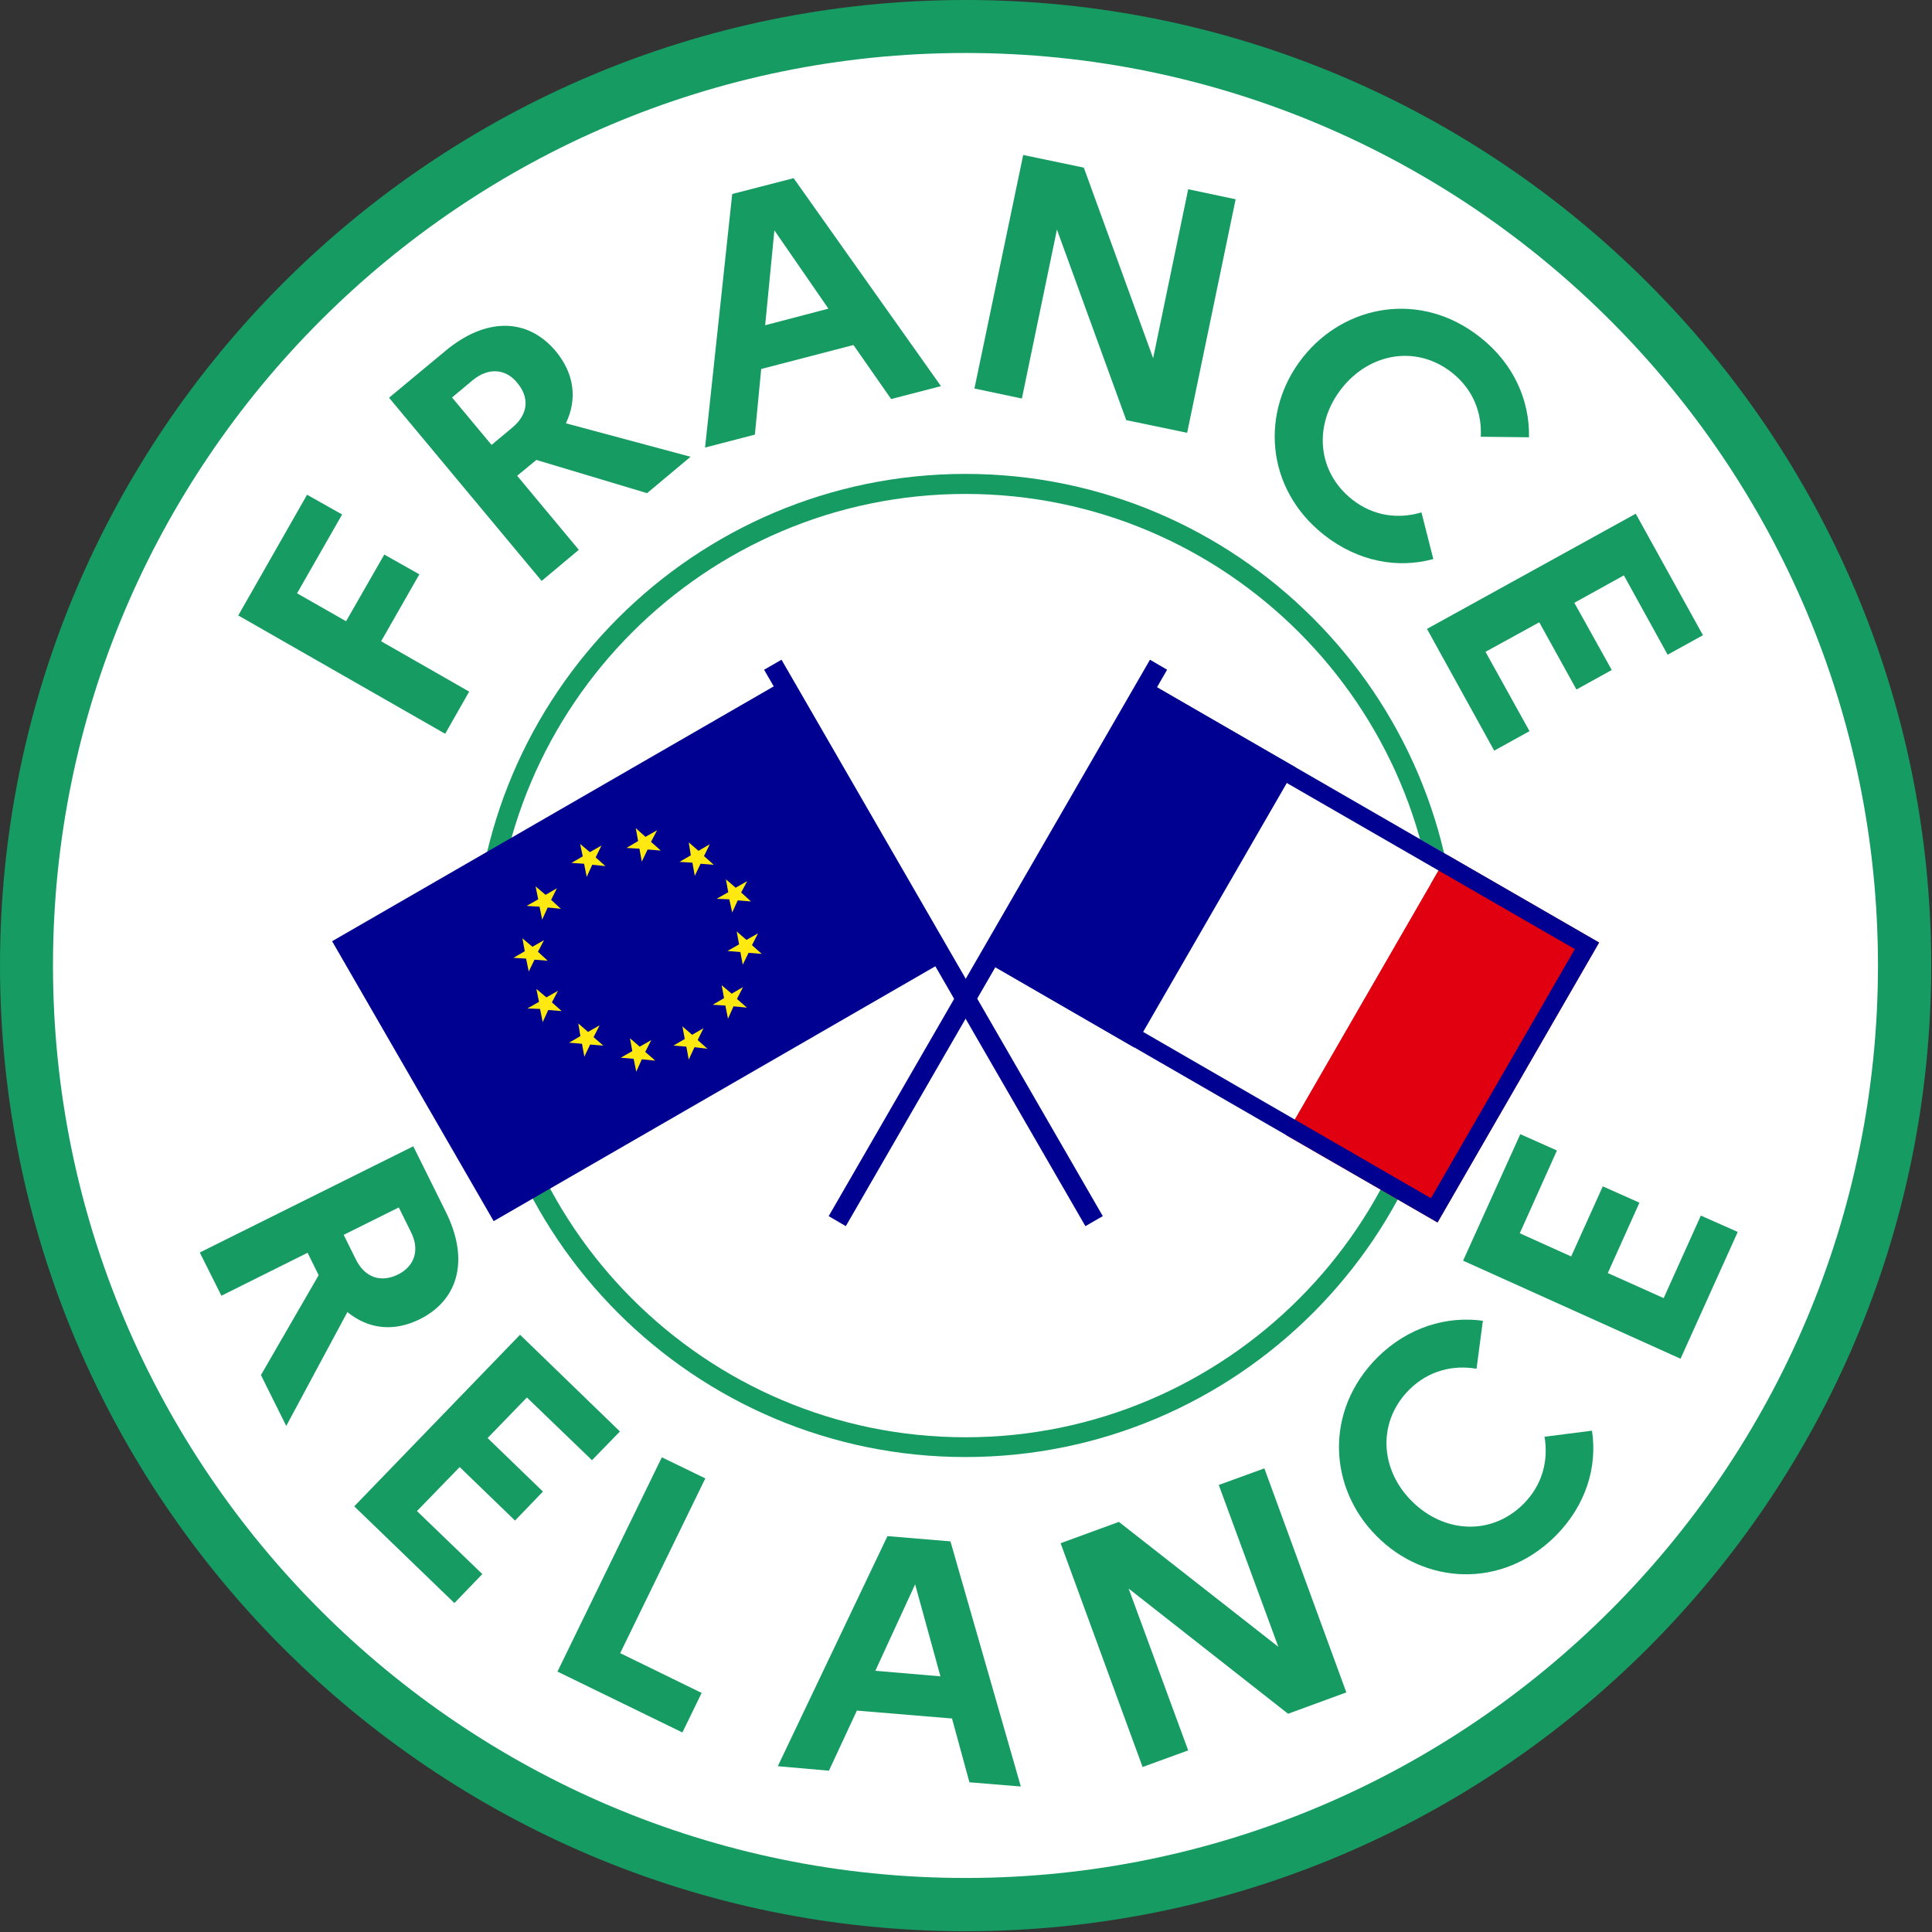 <svg version="1.2" xmlns="http://www.w3.org/2000/svg" viewBox="0 0 733 733" width="733" height="733">
    <rect x="0" y="0" width="733" height="733" fill="#333333" stroke="none"/>
    <defs>
        <clipPath clipPathUnits="userSpaceOnUse" id="cp1">
            <path d="m-85.42-89.06h907.09v907.09h-907.09z" />
        </clipPath>
    </defs>
    <style>
        .a {
            fill: #fff
        }

        .b {
            fill: #169b62
        }

        .c {
            fill: #e1000f
        }

        .d {
            fill: #000091
        }

        .e {
            fill: #ffe910
        }
    </style>
    <g clip-path="url(#cp1)">
        <path class="a"
            d="m727.6 369.8c0 199.5-161.7 361.2-361.1 361.2-199.5 0-361.2-161.7-361.2-361.2 0-199.4 161.7-361.1 361.2-361.1 199.4 0 361.1 161.7 361.1 361.1z" />
        <path fill-rule="evenodd" class="b"
            d="m366.3 732.7c-202 0-366.3-164.4-366.3-366.4 0-202 164.3-366.3 366.3-366.3 202 0 366.4 164.3 366.4 366.3 0 202-164.4 366.4-366.4 366.4zm0-712.6c-190.9 0-346.2 155.3-346.2 346.2 0 190.9 155.3 346.2 346.2 346.2 190.9 0 346.2-155.3 346.2-346.2 0-190.9-155.3-346.2-346.2-346.2z" />
        <path fill-rule="evenodd" class="b"
            d="m366.3 552.8c-102.8 0-186.5-83.6-186.5-186.5 0-102.8 83.7-186.5 186.5-186.5 102.9 0 186.5 83.7 186.5 186.5 0 102.9-83.6 186.5-186.5 186.5zm0-365.4c-98.6 0-178.9 80.3-178.9 178.9 0 98.7 80.3 179 178.9 179 98.7 0 179-80.3 179-179 0-98.6-80.3-178.9-179-178.9z" />
        <path class="c" d="m606.7 357.6l-61.3 106.2-57.6-33.2 61.3-106.2z" />
        <path class="a" d="m549.1 324.4l-61.3 106.2-57.5-33.2 61.3-106.2z" />
        <path class="d" d="m491.6 291.2l-61.3 106.2-57.6-33.3 61.3-106.2z" />
        <path fill-rule="evenodd" class="d"
            d="m606.7 357.6l-61.3 106.2-172.7-99.7 61.3-106.2zm-224.6 4.1l160.8 92.9 54.6-94.5-160.9-92.8z" />
        <path class="d" d="m320.9 465.2l-6.5-3.8 121.9-211.1 6.5 3.8z" />
        <path class="d" d="m359.9 363.7l-172.6 99.6-61.3-106.2 172.6-99.6z" />
        <path class="e" d="m261.3 402l2.2-4.7 4.9 0.6-3.7-3.3 2.2-4.5-4.3 2.5-3.7-3.2 0.9 4.8-4.3 2.5 4.9 0.4z" />
        <path class="e" d="m222.6 332.7l2.1-4.6 5 0.5-3.7-3.3 2.2-4.5-4.4 2.5-3.7-3.1 1 4.7-4.3 2.5 4.8 0.3z" />
        <path class="e" d="m205.9 387.8l2.1-4.6 5.1 0.4-3.7-3.3 2.3-4.4-4.4 2.5-3.8-3.2 1 4.9-4.4 2.5 4.8 0.2z" />
        <path class="e" d="m277.8 346.2l2.1-4.6 5 0.4-3.7-3.4 2.3-4.3-4.4 2.5-3.7-3.2 0.9 4.9-4.4 2.5 4.8 0.2z" />
        <path class="e" d="m243.5 326.9l2.2-4.6 5 0.4-3.7-3.3 2.3-4.4-4.4 2.5-3.7-3.3 0.9 4.9-4.4 2.6 4.9 0.3z" />
        <path class="e" d="m263.6 332.3l2.2-4.6 5 0.4-3.7-3.3 2.2-4.5-4.3 2.5-3.7-3.2 0.8 4.9-4.3 2.5 4.9 0.3z" />
        <path class="e" d="m281.8 366l2.2-4.5 5 0.4-3.7-3.3 2.3-4.5-4.4 2.5-3.7-3.2 0.9 4.9-4.4 2.5 4.9 0.4z" />
        <path class="e" d="m276.2 386.5l2.1-4.7 5.1 0.5-3.8-3.3 2.3-4.5-4.3 2.5-3.8-3.2 0.9 4.9-4.3 2.5 4.8 0.3z" />
        <path class="e" d="m241.4 406.6l2.1-4.7 5.1 0.5-3.8-3.3 2.3-4.5-4.4 2.5-3.7-3.2 0.9 4.9-4.4 2.5 4.9 0.4z" />
        <path class="e" d="m221.7 400.9l2.2-4.6 5 0.4-3.7-3.2 2.3-4.5-4.4 2.5-3.7-3.2 0.8 4.8-4.3 2.5 4.9 0.4z" />
        <path class="e" d="m200.6 368.6l2.2-4.5 5 0.4-3.7-3.4 2.3-4.4-4.4 2.5-3.8-3.2 0.9 4.9-4.3 2.5 4.8 0.3z" />
        <path class="e" d="m205.7 348.9l2.1-4.6 5 0.5-3.7-3.4 2.2-4.4-4.3 2.5-3.8-3.2 1 4.9-4.4 2.5 4.9 0.3z" />
        <path class="d" d="m411.8 465.2l-121.9-211.1 6.6-3.8 121.9 211.1z" />
        <path class="b"
            d="m90.4 233.5l26.1-45.8 13.3 7.5-17.1 29.9 18.6 10.6 14.5-25.3 13.3 7.5-14.5 25.4 33.4 19.1-9.1 16z" />
        <path fill-rule="evenodd" class="b"
            d="m147.6 150.9l21.3-17.7c15.3-12.8 31.2-12.8 42 0.1 7 8.5 8.2 18.1 3.8 27.3l47.3 12.7-16.5 13.8-42-12.6-7.3 6 23.4 28.1-14.1 11.8zm23.9-0.1l15 18 7.9-6.6c6-5 6.6-11.3 1.8-17-4.3-5.3-10.8-5.9-16.8-1z" />
        <path fill-rule="evenodd" class="b"
            d="m277.8 73.6l23.3-6 55.9 78.9-18.9 4.9-14.3-20.5-35 9.1-2.4 24.9-18.9 4.9zm36.5 43.5l-20.5-29.7-3.5 36z" />
        <path class="b"
            d="m388.2 58.8l23 4.8 26.3 72.3 13.3-64.1 18 3.8-18.4 88.6-23.1-4.8-26.3-72.3-13.3 64.1-18-3.8z" />
        <path class="b"
            d="m539.3 194.4l4.5 17.7c-13.5 3.7-28.5 1-41.4-9.1-22.5-17.7-24.2-47-8.2-67.3 16-20.3 44.9-25.5 67.3-7.8 12.9 10.1 18.9 24.2 18.6 38l-18.3-0.2c0.5-8.9-2.8-17.9-10.9-24.3-13.4-10.6-31.2-7.6-41.9 6-10.7 13.6-9.4 31.5 4 42.1 8.1 6.4 17.6 7.5 26.3 4.9z" />
        <path class="b"
            d="m620.6 194.9l25.5 46.1-13.4 7.4-16.6-30.1-18.8 10.4 14.2 25.5-13.4 7.4-14.1-25.5-20.4 11.2 16.7 30.1-13.4 7.4-25.5-46.2z" />
        <path fill-rule="evenodd" class="b"
            d="m156.8 434.9l12.3 24.8c8.9 17.8 5.2 33.3-9.8 40.8-9.9 4.9-19.5 3.8-27.5-2.7l-23.2 43.2-9.6-19.3 21.9-37.9-4.2-8.5-32.7 16.3-8.2-16.4zm-5.5 23.2l-20.9 10.4 4.6 9.3c3.4 6.9 9.5 9 16.1 5.7 6.1-3.1 8.3-9.2 4.8-16.1z" />
        <path class="b"
            d="m197.3 506.4l37.9 36.7-10.6 10.9-24.7-23.8-14.9 15.4 21 20.3-10.6 11-21-20.3-16.2 16.7 24.8 23.9-10.6 11-38-36.7z" />
        <path class="b" d="m251.1 552.9l16.5 8-32.3 66.3 30.9 15.1-7.3 15-47.4-23.1z" />
        <path fill-rule="evenodd" class="b"
            d="m336.7 582.8l23.9 2 26.7 93-19.5-1.6-6.6-24.2-36.1-3-10.6 22.8-19.4-1.7zm20.1 53.2l-9.6-34.9-15.1 32.8z" />
        <path class="b"
            d="m402.4 585.5l22.1-8.1 60.5 47.4-22.6-61.4 17.3-6.3 31.1 85-22.1 8.1-60.5-47.5 22.6 61.4-17.3 6.3z" />
        <path class="b"
            d="m586 545.1l18-2.3c2.1 13.8-2.3 28.4-13.9 40-20.3 20.2-49.6 18.4-67.8 0-18.3-18.3-19.9-47.6 0.3-67.8 11.6-11.5 26.3-15.8 40-13.9l-2.4 18.2c-8.8-1.5-18.1 0.6-25.5 7.9-12.1 12.1-11.3 30.1 0.9 42.3 12.3 12.3 30.3 13.2 42.4 1.1 7.3-7.3 9.5-16.6 8-25.5z" />
        <path class="b"
            d="m555.1 478.3l21.7-48 13.9 6.2-14.1 31.4 19.5 8.8 12-26.6 13.9 6.2-12 26.7 21.2 9.5 14.1-31.3 14 6.2-21.7 48.1z" />
    </g>
</svg>